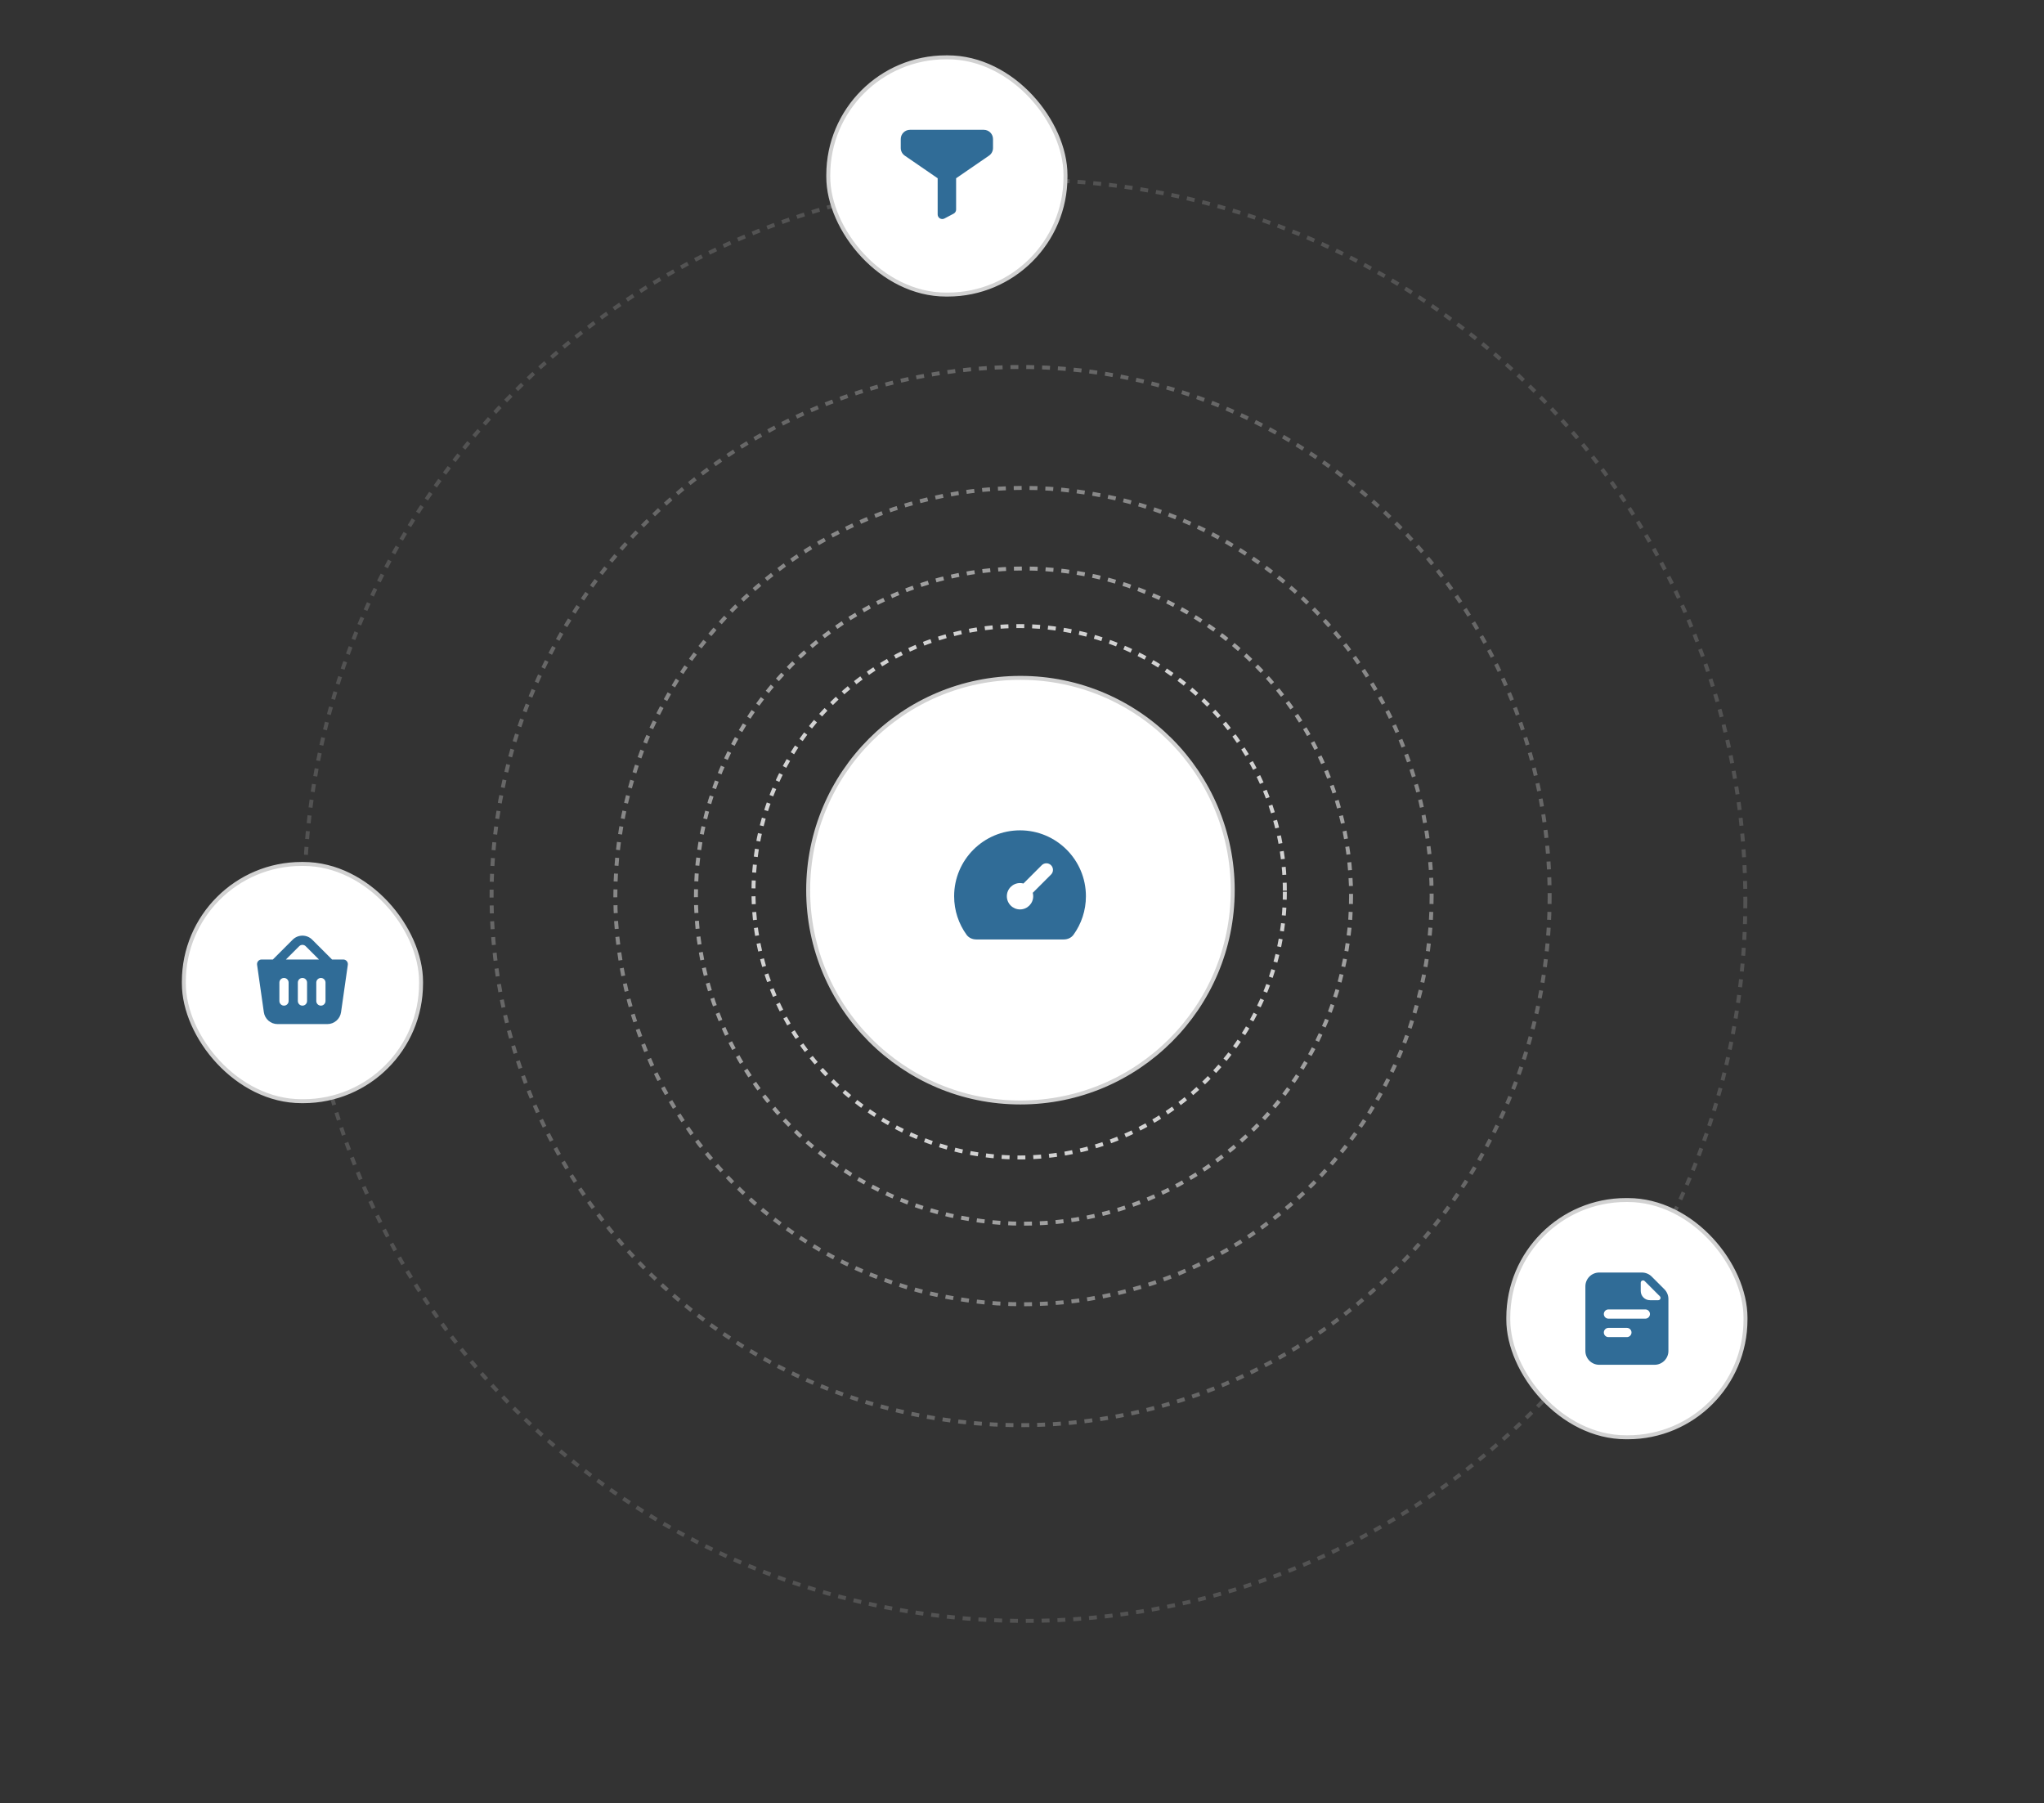 <svg width="517" height="456" viewBox="0 0 517 456" fill="none" xmlns="http://www.w3.org/2000/svg">
<rect x="0" y="0" width="517" height="456" fill="#333333" stroke="none"/>
<circle cx="257.785" cy="225.536" r="67.201" stroke="#D2D2D2" stroke-dasharray="2 2"/>
<circle opacity="0.69" cx="258.88" cy="226.628" r="82.852" stroke="#D2D2D2" stroke-dasharray="2 2"/>
<circle opacity="0.54" cx="258.878" cy="226.628" r="103.235" stroke="#D2D2D2" stroke-dasharray="2 2"/>
<circle opacity="0.33" cx="258.148" cy="226.628" r="133.81" stroke="#D2D2D2" stroke-dasharray="2 2"/>
<circle opacity="0.2" cx="259.241" cy="227.72" r="182.22" stroke="#D2D2D2" stroke-dasharray="2 2"/>
<circle cx="258.108" cy="225.133" r="53.694" fill="white" stroke="#D2D2D2"/>
<path fill-rule="evenodd" clip-rule="evenodd" d="M241.334 226.667C241.334 217.462 248.796 210 258.001 210C267.205 210 274.667 217.462 274.667 226.667C274.667 230.301 273.504 233.664 271.529 236.403C270.965 237.186 270.032 237.593 269.067 237.593H246.935C245.97 237.593 245.036 237.186 244.472 236.403C242.497 233.664 241.334 230.301 241.334 226.667ZM265.846 218.821C266.497 219.472 266.497 220.528 265.846 221.179L261.221 225.803C261.295 226.079 261.334 226.368 261.334 226.667C261.334 228.508 259.842 230 258.001 230C256.16 230 254.667 228.508 254.667 226.667C254.667 224.826 256.16 223.333 258.001 223.333C258.299 223.333 258.589 223.373 258.864 223.446L263.489 218.821C264.14 218.171 265.195 218.171 265.846 218.821Z" fill="#306C97"/>
<rect x="209.5" y="14.5" width="60" height="60" rx="29.772" fill="white"/>
<rect x="209.5" y="14.5" width="60" height="60" rx="29.772" stroke="#D2D2D2"/>
<path d="M248.834 32.833H230.167C228.879 32.833 227.834 33.878 227.834 35.166V37.439C227.834 38.207 228.212 38.926 228.845 39.362L237.167 45.083V54.231C237.167 55.11 238.102 55.673 238.879 55.263L241.212 54.032C241.595 53.83 241.834 53.433 241.834 53V45.083L250.156 39.362C250.789 38.926 251.167 38.207 251.167 37.439V35.166C251.167 33.878 250.123 32.833 248.834 32.833Z" fill="#306C97"/>
<rect x="46.5" y="218.5" width="60" height="60" rx="29.772" fill="white"/>
<rect x="46.5" y="218.5" width="60" height="60" rx="29.772" stroke="#D2D2D2"/>
<path fill-rule="evenodd" clip-rule="evenodd" d="M74.025 237.658L69.017 242.666H66.179C65.469 242.666 64.923 243.295 65.024 243.998L66.737 255.995C66.984 257.719 68.46 259 70.202 259H82.798C84.54 259 86.016 257.719 86.263 255.995L87.977 243.998C88.077 243.295 87.532 242.666 86.822 242.666H83.983L78.975 237.658C77.608 236.291 75.392 236.291 74.025 237.658ZM77.325 239.308C76.869 238.852 76.131 238.852 75.675 239.308L72.317 242.666L80.683 242.666L77.325 239.308ZM73 248.5C73 247.855 72.478 247.333 71.833 247.333C71.189 247.333 70.667 247.855 70.667 248.5V253.166C70.667 253.811 71.189 254.333 71.833 254.333C72.478 254.333 73 253.811 73 253.166V248.5ZM76.5 247.333C77.144 247.333 77.667 247.855 77.667 248.5V253.166C77.667 253.811 77.144 254.333 76.5 254.333C75.856 254.333 75.333 253.811 75.333 253.166V248.5C75.333 247.855 75.856 247.333 76.5 247.333ZM82.333 248.5C82.333 247.855 81.811 247.333 81.167 247.333C80.522 247.333 80 247.855 80 248.5V253.166C80 253.811 80.522 254.333 81.167 254.333C81.811 254.333 82.333 253.811 82.333 253.166V248.5Z" fill="#306C97"/>
<rect x="381.5" y="303.5" width="60" height="60" rx="29.772" fill="white"/>
<rect x="381.5" y="303.5" width="60" height="60" rx="29.772" stroke="#D2D2D2"/>
<path fill-rule="evenodd" clip-rule="evenodd" d="M404.5 321.833C402.567 321.833 401 323.4 401 325.333V341.666C401 343.599 402.567 345.166 404.5 345.166H418.5C420.433 345.166 422 343.599 422 341.666V328.533C422 327.604 421.631 326.714 420.975 326.058L417.775 322.858C417.119 322.202 416.229 321.833 415.3 321.833H404.5ZM415 324.408V326.5C415 327.788 416.045 328.833 417.333 328.833H419.425C419.945 328.833 420.205 328.205 419.838 327.837L415.996 323.995C415.628 323.628 415 323.888 415 324.408ZM405.667 332.333C405.667 331.689 406.189 331.166 406.833 331.166H416.167C416.811 331.166 417.333 331.689 417.333 332.333C417.333 332.977 416.811 333.5 416.167 333.5H406.833C406.189 333.5 405.667 332.977 405.667 332.333ZM406.833 335.833C406.189 335.833 405.667 336.355 405.667 337C405.667 337.644 406.189 338.166 406.833 338.166H411.5C412.144 338.166 412.667 337.644 412.667 337C412.667 336.355 412.144 335.833 411.5 335.833H406.833Z" fill="#306C97"/>
</svg>
